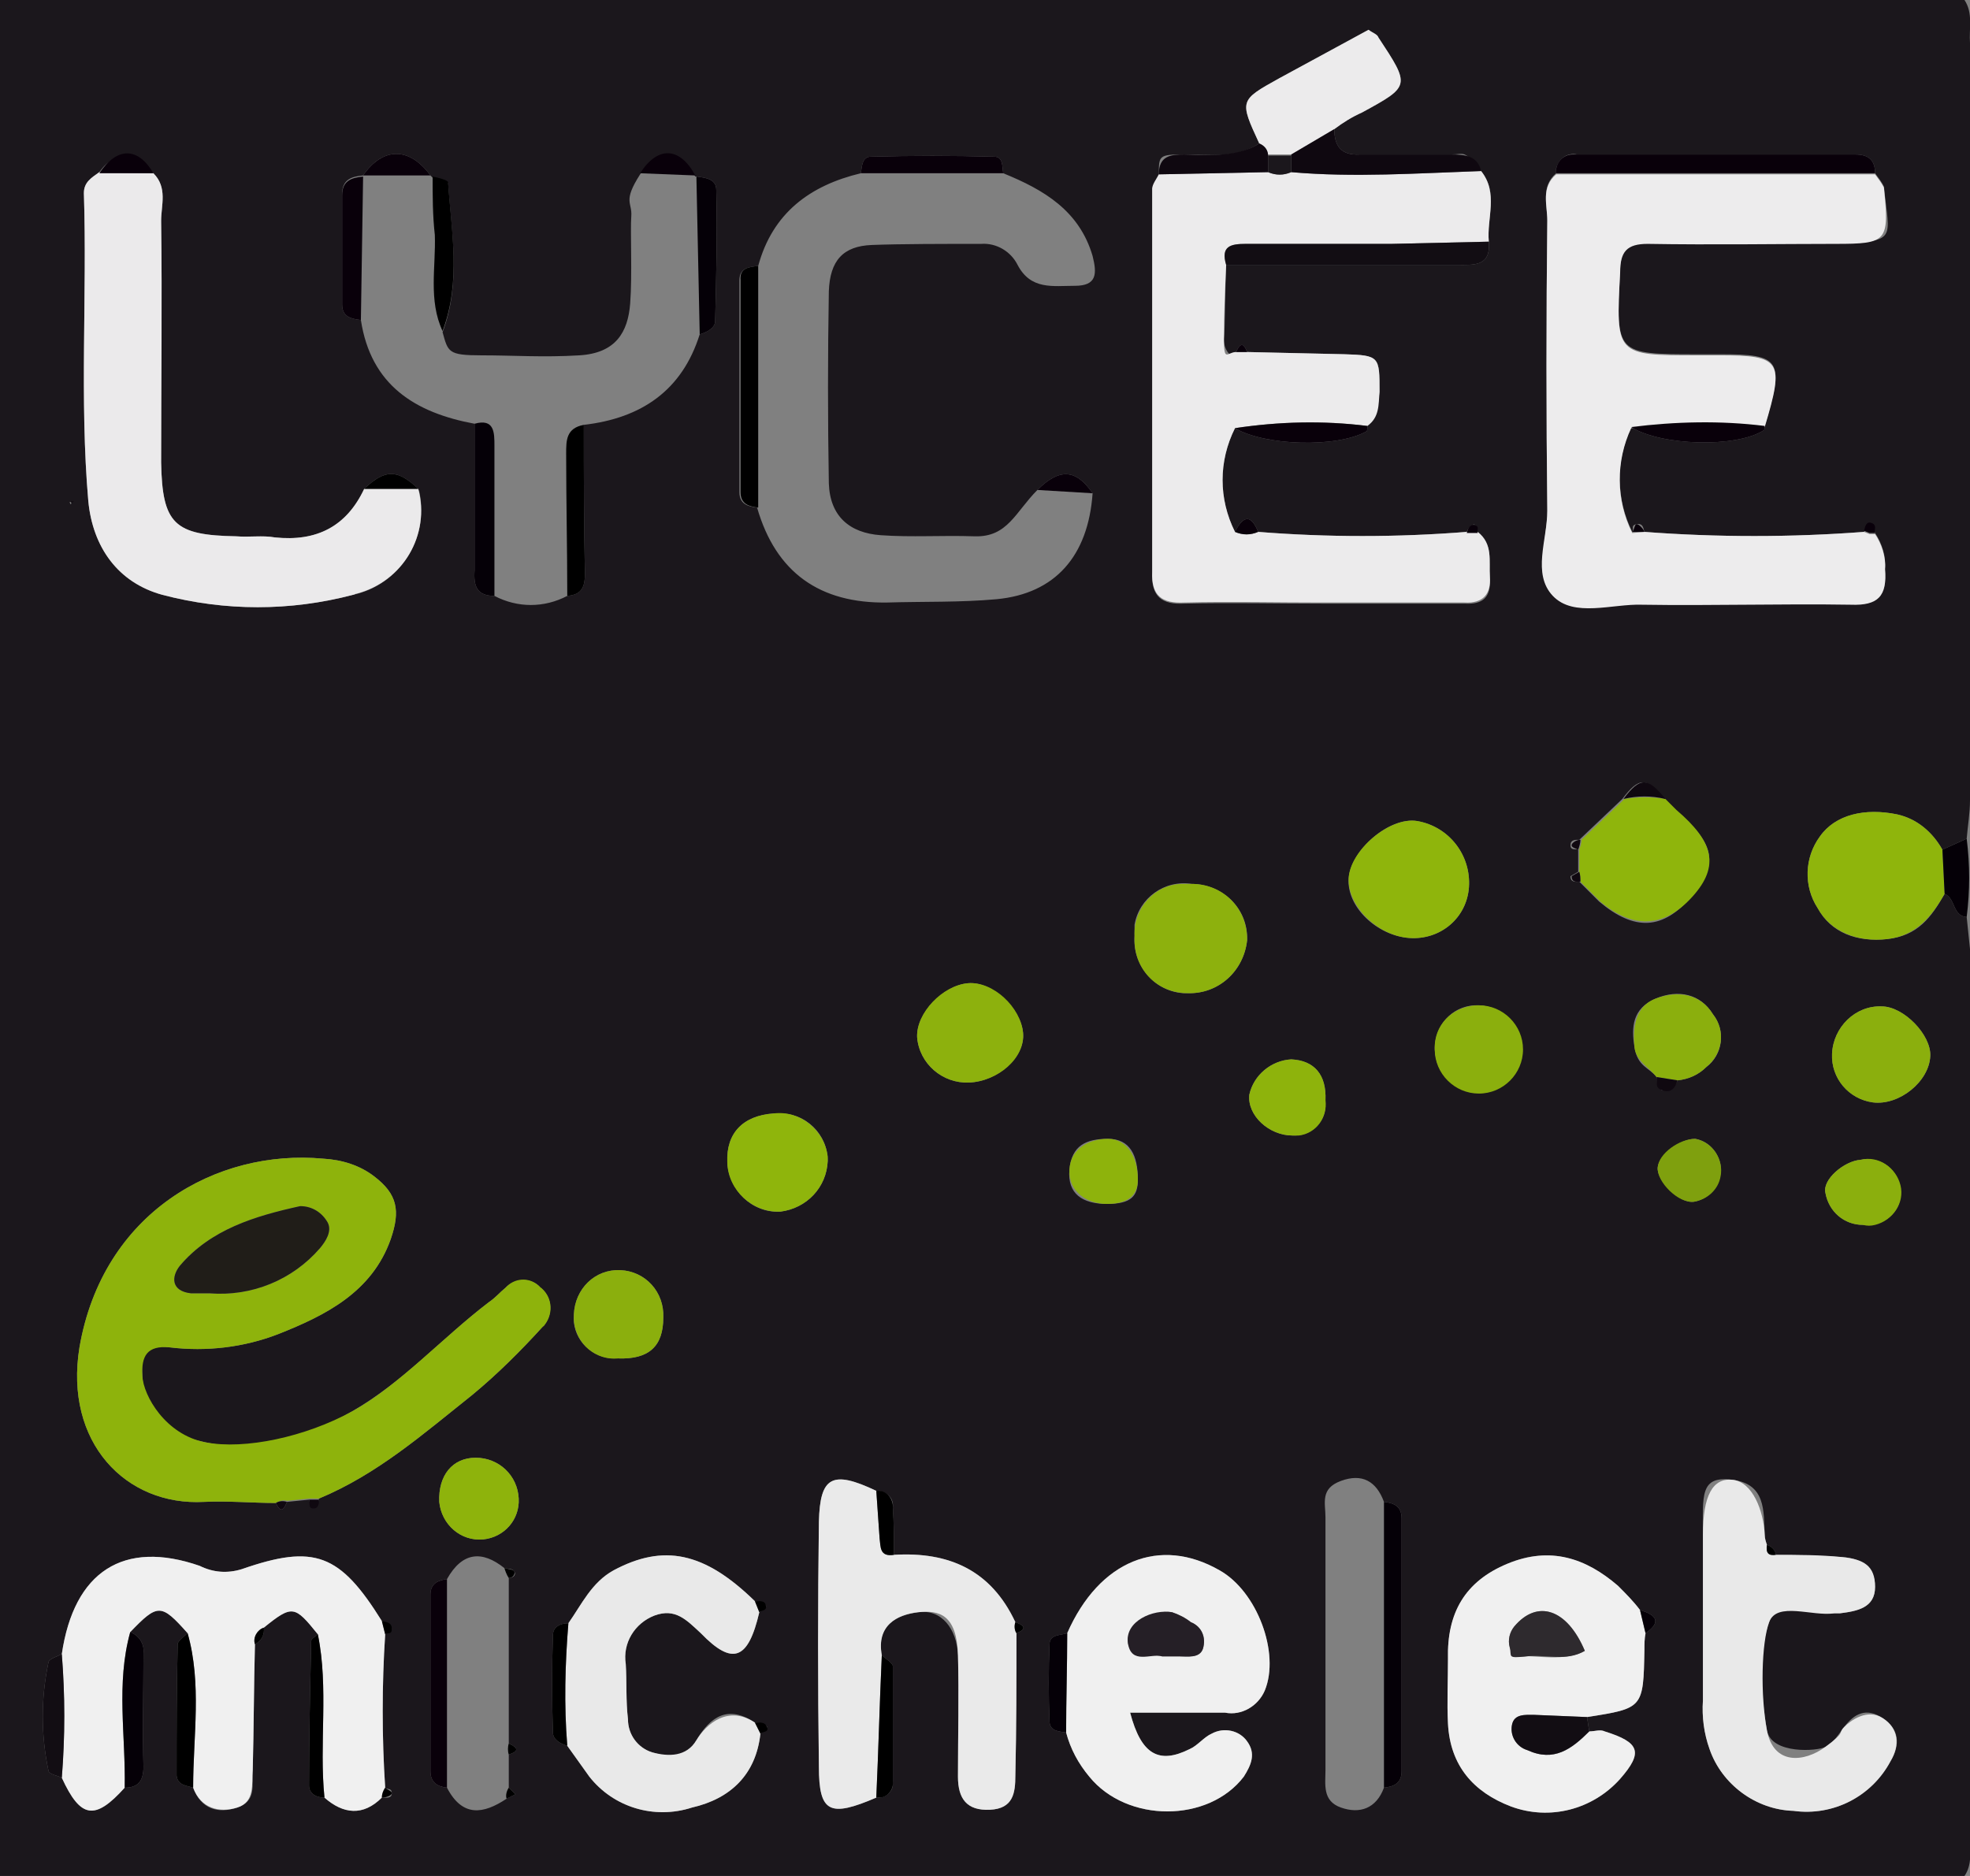 <?xml version="1.0" encoding="utf-8"?>
<!-- Generator: Adobe Illustrator 25.0.1, SVG Export Plug-In . SVG Version: 6.00 Build 0)  -->
<svg version="1.1" id="Calque_1" xmlns="http://www.w3.org/2000/svg" xmlns:xlink="http://www.w3.org/1999/xlink" x="0px" y="0px"
	 viewBox="0 0 178.5 170" style="enable-background:new 0 0 178.5 170;" xml:space="preserve">
<rect x="0" y="0" width="178.5" height="170" fill="#808080" stroke="none"/>
<style type="text/css">
	.st0{fill:#1B171C;}
	.st1{fill:#ECEBEC;}
	.st2{fill:#EDECED;}
	.st3{fill:#8EB30C;}
	.st4{fill:#EBEAEB;}
	.st5{fill:#F0F0F0;}
	.st6{fill:#EAEAEA;}
	.st7{fill:#E9E9E9;}
	.st8{fill:#8FB50C;}
	.st9{fill:#8DB10D;}
	.st10{fill:#8BAF0D;}
	.st11{fill:#09000A;}
	.st12{fill:#050007;}
	.st13{fill:#120D13;}
	.st14{fill:#0F0810;}
	.st15{fill:#7FA00E;}
	.st16{fill:#9CC11A;}
	.st17{fill:#201D18;}
	.st18{fill:#2E2A2E;}
	.st19{fill:#251F26;}
</style>
<path class="st0" d="M178,170H0V0h178c0.8,1.2,0.4,2.6,0.5,3.9v68.6c0,1.2-0.2,2.3-0.3,3.5l-2.2,1c-0.9-1.6-2.3-2.8-4.1-3.2
	c-2.9-0.6-5.6,0-7,2c-1.4,1.9-1.5,4.5-0.2,6.5c1.2,2.2,3.5,3.1,6.3,2.8s4-2,5.2-4.1c1,0.4,0.7,2,2,2.1c0.1,1,0.2,1.9,0.3,2.9v80.6
	C178.5,167.8,178.7,169,178,170z M39,15.9c-1.9-2.6-4.3-2.6-6.1,0l0,0C31.8,16,31,16.3,31,17.6v10c0,1.1,0.8,1.3,1.7,1.4
	c0.9,5.9,4.9,8.4,10.3,9.4v13.3c-0.1,1.4,0.2,2.3,1.8,2.3c2.1,1.1,4.5,1.1,6.6,0c1.3-0.1,1.6-0.8,1.6-2c-0.1-4.5-0.1-9-0.1-13.5
	c5.2-0.6,8.9-3.1,10.5-8.2c0.7-0.2,1.4-0.6,1.4-1.2c0.1-4,0.2-7.9,0.1-11.9c0-1-1-1.1-1.8-1.2H63c-1.4-2.6-3.4-2.7-5-0.2
	s-0.7,2.5-0.8,3.8s0.1,5.3-0.1,7.9s-1.3,4.5-4.6,4.7s-5.9,0-8.9,0s-3-0.3-3.5-2.1c1.7-4.5,0.8-9,0.5-13.5c-0.1-0.2-0.9-0.4-1.4-0.5
	L39,15.9z M150.1,97.6c0.2,0.4,0.2,1.1,0.5,1.2s1.2-0.2,1.4-0.9c1-0.1,1.9-0.5,2.6-1.2c1.5-1.1,1.8-3.3,0.6-4.8c0,0,0,0,0,0
	c-1.1-1.8-3.1-2.3-5.2-1.4s-2.2,2.6-1.9,4.4S149.4,96.7,150.1,97.6z M120.9,11.7c0.8-0.6,1.6-1.1,2.5-1.5c4.4-2.4,4.4-2.4,1.5-6.8
	c-0.1-0.3-0.5-0.4-0.9-0.7l-8.1,4.4c-3.6,2-3.6,2-1.8,5.9c-2.1,1.4-4.5,1-6.8,1s-2.3,0.1-2.3,1.8s-0.6,0.9-0.6,1.3v34.8
	c-0.1,2.2,0.9,2.9,2.9,2.8c4.2-0.1,8.3,0,12.5,0h12.9c1.7,0.1,2.4-0.6,2.3-2.3s0.3-3-1.1-4.1s-0.1-0.7-0.3-0.8s-0.6,0.4-0.7,0.7
	c-6.3,0.5-12.6,0.5-18.9,0c-0.6-1.5-1.3-1.6-2.1,0c-1.5-3-1.5-6.4,0-9.4c2.7,1.6,9.2,1.8,11.9,0.3c0.1,0,0.1-0.3,0.1-0.5
	s1-1.9,1.1-3.1c0-3.2,0-3.3-3.2-3.4l-8.8-0.2c-0.3-0.8-0.6-0.9-1,0s-1.2-0.4-1.1-1.2s0.1-4.4,0.2-6.7H132c1.5,0,3.1,0.2,2.9-2.1
	s0.9-4.4-0.7-6.4s-1.5-1.5-2.7-1.5h-8.3C121.5,14.1,120.9,13.2,120.9,11.7z M143,77v2l-0.7,0.4c0,0.6,0.5,0.5,0.8,0.5l1.8,1.8
	c3.2,2.7,5.8,2.6,8.4-0.5s1.9-4.9-1.5-7.8l-1-1c-1.6-2-2.3-2-3.8,0l-3.9,3.7c-0.4,0-0.8,0-0.8,0.5S142.8,76.9,143,77z M46.1,143
	c0.4,0,0.7-0.3,0.5-0.6s-0.6-0.2-0.9-0.3c-2-1.6-3.8-1.5-5.2,1c-0.8,0.1-1.5,0.4-1.5,1.4v16c0,1,0.6,1.4,1.5,1.5
	c1.4,2.7,3.3,2.4,5.4,1l0.8-0.4l-0.6-0.6v-3c0.9-0.3,0.9-0.6,0-1V143z M125.4,162c0.9-0.1,1.6-0.4,1.6-1.5v-22.9
	c0-1.1-0.7-1.4-1.6-1.5c-0.7-1.9-2-2.6-3.9-1.9s-1.4,2-1.4,3.3v22.9c0,1.3-0.3,2.8,1.4,3.4S124.7,163.9,125.4,162L125.4,162z
	 M51.5,147.1c-0.7,0-1.4,0.3-1.4,1.1c-0.1,2.9-0.1,5.8,0,8.8c0,0.6,0.6,1,1.3,1.2l2,2.8c2.2,2.8,5.9,3.9,9.3,2.8
	c3.5-0.8,5.8-3,6.2-6.7c0.2-0.2,0.6-0.4,0.6-0.6s-0.7-0.4-1.1-0.4c-2.4-1.6-4-0.6-5.3,1.6s-2.5,1.5-4,1.1c-1.3-0.4-2.2-1.6-2.2-3
	c-0.2-1.7-0.1-3.4-0.2-5c-0.3-1.9,0.8-3.7,2.6-4.4c1.9-0.7,2.9,0.4,4.2,1.6c2.9,3,4.3,2.4,5.3-1.9c0.2-0.2,0.7-0.4,0.6-0.6
	s-0.6-0.4-1-0.4c-4.6-4.5-8.3-5.2-12.8-2.8C53.6,143.4,52.7,145.4,51.5,147.1L51.5,147.1z M160.9,140.9c0-0.4-0.4-0.8-0.8-0.9
	c-0.1-0.3-0.2-0.6-0.2-0.9c-0.1-2.2,0.1-4.6-2.9-5s-2.7,1.4-2.7,5v15c-0.1,1.5,0.1,3,0.6,4.4c1.1,3.2,4.2,5.5,7.6,5.6
	c3.6,0.5,7.1-1.3,8.8-4.5c0.9-1.5,0.8-2.9-0.7-3.9s-2.6-0.4-3.5,0.8s-1,1.4-1.7,1.8s-4.9,0.7-5.3-1.5s-0.9-6.8,0.2-9.8
	s3.9-0.5,5.9-0.8h0.5c1.6-0.2,3.2-0.5,3.2-2.4s-1.4-2.6-3-2.7S162.9,140.9,160.9,140.9L160.9,140.9z M96.7,148
	c-0.6,0.2-1.5,0.1-1.6,0.9c-0.1,2.4-0.1,4.8,0,7.2c0.1,0.8,0.9,0.8,1.5,0.9c0.4,1.5,1.1,2.8,2.1,4c3.4,4.2,10.8,4.2,14,0
	c0.7-1.1,1.1-2.1,0.3-3.2c-0.7-1-2.1-1.3-3.2-0.7c-0.7,0.3-1.3,1.1-2,1.4c-2.8,1.4-4.4,0.5-5.4-3.3h8.6c1.5,0.3,3-0.6,3.6-2
	c1.4-3.4-0.7-9-4.1-10.9C105.1,139.2,99.6,141.4,96.7,148z M148.6,145.9c-0.6-0.8-1.3-1.5-2-2.2c-2.9-2.5-6.2-3.6-10-2
	s-5.5,4.5-5.4,8.6c0,2-0.1,4,0,5.9c0.2,3.8,2.3,6.2,5.7,7.5c3.5,1.3,7.4,0.3,9.9-2.5c2.1-2.4,1.8-3.3-1.4-4.3c-0.4-0.2-0.9,0-1.4,0
	l-0.2-1.3c5.1-0.8,5.1-0.8,5.2-6.1c0-0.5,0-1,0.1-1.5C150.7,146.9,149.9,146.3,148.6,145.9L148.6,145.9z M81,140.9
	c0-1.4,0-2.9-0.1-4.3c0.1-0.8-0.5-1.4-1.3-1.5c-0.1,0-0.1,0-0.2,0c-4-1.9-5.1-1.3-5.2,2.8c-0.1,7.4-0.1,14.8,0,22.2
	c0,4.2,1,4.6,5.2,2.8c0.7,0.1,1.4-0.4,1.5-1.1c0-0.1,0-0.3,0-0.4V151c0-0.3-0.7-0.7-1-1c-0.5-2.7,1.2-3.6,3.3-3.9s3.5,1.5,3.6,3.9
	s0,7.3,0,11c0,2,0.8,3.1,2.9,3s2.3-1.5,2.3-3.1c0.1-4.3,0.1-8.6,0.1-12.9c1-0.4,0.7-0.7-0.1-1C89.8,142.3,86,140.6,81,140.9
	L81,140.9z M11.3,162c1.2,0,1.7-0.6,1.7-1.9c-0.1-3.4,0-6.8,0-10.3c0.1-0.8-0.4-1.6-1.2-1.9c2.5-2.6,2.8-2.6,5.2,0.1
	c-0.3,0.3-0.9,0.7-0.9,1c-0.1,4-0.1,8-0.1,11.9c0.1,0.9,0.9,0.9,1.5,1.1c0.7,1.9,2.2,2.4,4,1.8s1.3-2.1,1.4-3.4
	c0.1-3.8,0.1-7.6,0.2-11.4c0.6-0.3,0.9-0.9,0.8-1.5c2.6-2.1,2.8-2,4.9,0.6c-0.2,0.2-0.6,0.4-0.6,0.6c-0.1,4.4-0.2,8.7-0.2,13.1
	c0,0.7,0.6,1.1,1.4,1.1c1.7,1.5,3.5,1.7,5.2,0c0.4,0,0.9,0.1,0.9-0.4s-0.4-0.3-0.6-0.5c-0.3-4.6-0.3-9.3,0-13.9
	c0.2-0.2,0.6-0.4,0.6-0.5s-0.5-0.6-0.9-0.7c-3.8-6.1-6.1-7-12.7-4.7c-1.3,0.4-2.6,0.3-3.8-0.3c-6.9-2.4-11.4,0.5-12.5,8
	c-0.4,0.2-1.1,0.4-1.2,0.7c-0.7,3.3-0.7,6.6,0,9.9c0.1,0.3,0.8,0.4,1.2,0.6C7.3,164.8,8.6,165,11.3,162L11.3,162z M9,15.6
	c-0.7,0.5-1.4,0.9-1.4,1.9C7.9,26.8,7.2,36.2,8,45.4c0.4,4.2,2.7,7.4,6.7,8.5c5.7,1.5,11.6,1.5,17.3,0c4.2-0.9,6.9-5.1,6-9.3
	c0-0.1-0.1-0.2-0.1-0.3c-1.9-1.8-3-1.8-4.9,0c-1.6,3.4-4.3,4.8-8.1,4.4c-1.1-0.2-2.3,0-3.5-0.1c-5.6-0.1-6.7-1.1-6.8-6.7
	c0-7.3,0.1-14.6,0-21.9c0-1.4,0.6-3-0.7-4.3S10.6,13.3,9,15.6z M78,15.7c-4.6,1.1-8,3.6-9.3,8.4c-0.9,0.1-1.7,0.2-1.7,1.3v19.2
	c0,1.1,0.8,1.3,1.6,1.4c1.7,5.9,5.7,8.7,11.8,8.6c3.3-0.1,6.6,0,9.9-0.3c5.3-0.5,8.3-3.9,8.7-9.6c-1.5-2.2-3-2.3-5-0.3
	s-2.7,4.3-5.7,4.2s-5.7,0.1-8.5-0.1s-4.6-1.7-4.7-4.7C75,38,75,32.2,75.1,26.4c0.1-2.8,1.3-4.1,3.9-4.2s6.6-0.1,9.9-0.1
	c1.4-0.1,2.7,0.7,3.3,1.9c1.2,2.3,3.2,1.9,5.2,1.9s2-1.1,1.6-2.7c-1.2-4.1-4.4-6-8.1-7.5c-0.1-0.6,0-1.5-0.8-1.5
	c-3.8-0.1-7.5-0.1-11.2,0C78.1,14.2,78.1,15.1,78,15.7z M28.9,135.8c5.3-2.2,9.5-5.9,13.9-9.4c2.3-1.9,4.4-4,6.4-6.2
	c0.9-1,0.9-2.5-0.1-3.4c-0.1-0.1-0.2-0.1-0.2-0.2c-0.8-0.8-2.1-0.8-3,0c0,0-0.1,0.1-0.1,0.1c-0.5,0.4-0.9,0.9-1.5,1.3
	c-4.2,3.2-7.7,7.2-12.4,9.9s-8.5,3.8-13.3,2.8s-5.5-2.9-5.7-6s0.4-2.8,2.5-2.6c3.3,0.4,6.7,0,9.8-1.2c4.3-1.7,8.5-3.8,10.2-8.6
	c0.9-2.6,0.6-4.1-1.5-5.7c-1.3-1-2.9-1.5-4.6-1.6c-9.7-0.9-20,4.9-22.1,17.1c-1.4,8.6,4.2,14.4,11.3,14c2.2-0.1,4.4,0.1,6.5,0.1
	c0.4,0.9,0.7,0.7,1-0.1l2-0.2c0.1,0.3,0.2,0.7,0.4,0.7S28.9,136.1,28.9,135.8z M169.9,48.3c-0.1-0.3-0.1-0.7-0.3-0.8
	s-0.6,0.3-0.7,0.7c-6.6,0.5-13.3,0.5-19.9,0c-0.1-0.3-0.1-0.8-0.7-0.7s-0.2,0.5-0.4,0.7c-1.5-3-1.5-6.5-0.1-9.5
	c2.7,1.7,9.5,1.9,12,0.3c0.1,0,0.1-0.3,0.1-0.4c1.8-6,1.5-6.5-4.1-6.5h-2c-7.4,0-7.4,0-7-7.5c0-1.9,0.6-2.6,2.5-2.6
	c5.7,0.1,11.3,0.1,17,0s4.9-0.2,4.4-5.1c-0.2-0.4-0.5-0.8-0.8-1.2c0-1.2-0.6-1.7-1.8-1.7h-25.2c-0.9-0.2-1.7,0.4-1.9,1.3
	c0,0.1,0,0.3,0,0.4c-1.4,1.2-0.8,2.8-0.8,4.2c-0.1,8.7-0.1,17.5,0,26.3c0,2.6-1.2,5.9,0.5,7.7s5.4,0.7,8.1,0.8
	c6.3,0.1,12.6-0.1,18.9,0c2.5,0.1,3.3-0.8,3.1-3.2C170.9,50.4,170.5,49.2,169.9,48.3z M133.1,80.4c0.2-2.9-1.8-5.5-4.7-6
	c-2.5-0.4-6,2.6-6.2,5.2s2.6,5.2,5.5,5.4C130.5,85.2,132.9,83.2,133.1,80.4C133.1,80.4,133.1,80.4,133.1,80.4z M102.8,84.8
	c-0.2,2.6,1.7,5,4.4,5.2c0.1,0,0.3,0,0.4,0c2.8,0.1,5.1-2,5.4-4.8c0.1-2.8-2.1-5-4.9-5.1c0,0-0.1,0-0.1,0c-2.5-0.4-4.8,1.3-5.2,3.7
	C102.8,84.2,102.8,84.5,102.8,84.8L102.8,84.8z M87.8,98.1c2.6-0.1,5.1-2.3,4.9-4.5s-2.8-4.7-5-4.5S83,91.8,83.1,94
	C83.3,96.4,85.4,98.2,87.8,98.1L87.8,98.1z M65.9,105.3c0.1,2.5,2.2,4.6,4.7,4.5c0,0,0.1,0,0.1,0c2.4-0.3,4.2-2.2,4.3-4.6
	c0-2.4-2-4.4-4.5-4.3c-0.1,0-0.3,0-0.4,0C67.3,101.1,65.8,102.7,65.9,105.3z M174.9,95.7c0.1-1.9-2.4-4.5-4.4-4.5
	c-2.4-0.1-4.4,1.9-4.5,4.3c0,0,0,0,0,0c-0.1,2.2,1.5,4.1,3.7,4.4C172.1,100.2,174.8,98,174.9,95.7L174.9,95.7z M56,123.1
	c2.8,0.1,4.1-1.1,4.1-3.7c0.1-2.3-1.6-4.2-3.9-4.3c0,0,0,0,0,0c-2.3-0.1-4.1,1.7-4.2,4c0,0,0,0,0,0c-0.2,2,1.3,3.8,3.4,4
	C55.6,123.1,55.8,123.1,56,123.1z M134,91.1c-2.2-0.1-3.9,1.6-4,3.8c0,0.1,0,0.1,0,0.2c0.1,2.2,1.8,3.9,4,3.8s3.9-1.8,3.8-4
	C137.7,92.8,136.1,91.2,134,91.1z M47,135.8c-0.1-2.1-1.8-3.7-3.9-3.7c-2.1,0-3.4,1.6-3.3,4c0.2,2,1.9,3.6,4,3.4c0,0,0,0,0,0
	C45.7,139.3,47.1,137.7,47,135.8z M117,96c-1.8,0.1-3.4,1.4-3.8,3.2c-0.2,1.9,1.8,3.7,3.9,3.7c1.5,0.1,2.9-1,3-2.6
	c0-0.2,0-0.4,0-0.6C120.2,97.4,119.1,96.1,117,96z M168.6,105.1c-1.5,0.1-3.5,1.8-3.2,3c0.3,1.7,1.7,2.9,3.4,2.9
	c1.6,0.2,3.2-0.9,3.4-2.5c0.2-1.6-0.9-3.2-2.5-3.4C169.3,105,169,105,168.6,105.1z M103.1,106.9c0-2.2-0.7-3.7-2.7-3.7
	s-3.3,0.6-3.5,2.8s1.2,3.1,3.4,3.1S103.1,108.4,103.1,106.9L103.1,106.9z M153.6,103.2c-1.4,0-3.3,1.5-3.4,2.6s1.9,3.3,3.3,3.1
	c1.6-0.3,2.6-1.8,2.4-3.3C155.7,104.4,154.8,103.4,153.6,103.2L153.6,103.2z M6.4,45.7l0.2-0.2H6.3L6.4,45.7z"/>
<path class="st1" d="M111.1,24c-0.1,2.3-0.2,4.5-0.2,6.7s0.3,1.2,1.1,1.2h1l8.8,0.2c3.2,0.1,3.2,0.2,3.2,3.4c-0.1,1.2,0,2.3-1.1,3.1
	c-4-0.5-8-0.4-12,0.2c-1.5,3-1.5,6.4,0,9.4c0.7,0.3,1.4,0.3,2.1,0c6.3,0.5,12.6,0.5,18.9,0h1c1.4,1.1,1,2.6,1.1,4.1
	s-0.6,2.4-2.3,2.3h-12.9c-4.2,0-8.3-0.1-12.5,0c-2,0.1-3-0.6-2.9-2.8V17.1c0-0.4,0.4-0.9,0.6-1.3l9.9-0.2c0.7,0.3,1.4,0.3,2.1,0
	c5.7,0.5,11.4,0.1,17.2-0.1c1.6,2,0.5,4.3,0.7,6.4l-8.8,0.2h-13.2C111.5,22.1,110.6,22.3,111.1,24z"/>
<path class="st2" d="M149,48.2c6.6,0.5,13.3,0.5,19.9,0l0.5,0.2h0.5c0.6,0.9,1,2.1,0.9,3.2c0.2,2.4-0.6,3.3-3.1,3.2
	c-6.3-0.1-12.6,0.1-18.9,0c-2.7-0.1-6.2,1.2-8.1-0.8s-0.5-5.1-0.5-7.7c-0.1-8.8-0.1-17.6,0-26.3c0-1.4-0.6-3,0.8-4.2h28.9
	c0.3,0.4,0.6,0.8,0.8,1.2c0.5,4.9,0.3,5.1-4.4,5.1s-11.3,0.1-17,0c-1.9,0-2.5,0.7-2.5,2.6c-0.4,7.5-0.4,7.5,7,7.5h2
	c5.6,0,5.9,0.5,4.1,6.5c-4-0.5-8.1-0.4-12.1,0.1c-1.4,3-1.4,6.5,0.1,9.5L149,48.2z"/>
<path class="st3" d="M25,136.2c-2.1,0-4.3-0.2-6.5-0.1c-7.1,0.4-12.7-5.4-11.3-14c2.1-12.2,12.4-18,22.1-17.1
	c1.7,0.1,3.3,0.6,4.6,1.6c2.1,1.6,2.4,3.1,1.5,5.7c-1.7,4.8-5.9,6.9-10.2,8.6c-3.1,1.2-6.5,1.6-9.8,1.2c-2.1-0.2-2.6,0.8-2.5,2.6
	s2.1,5.3,5.7,6s9.1-0.5,13.3-2.8s8.2-6.7,12.4-9.9c0.6-0.4,1-0.9,1.5-1.3c0.8-0.9,2.1-1,3-0.2c0,0,0.1,0.1,0.1,0.1
	c1.1,0.8,1.3,2.3,0.5,3.4c-0.1,0.1-0.1,0.2-0.2,0.2c-2,2.2-4.1,4.3-6.4,6.2c-4.4,3.5-8.6,7.2-13.9,9.4H28l-2,0.2
	C25.7,135.9,25.3,136,25,136.2z M19,117.2c3.8,0.3,7.5-1.2,10-4.1c0.5-0.6,1.1-1.5,0.7-2.3c-0.5-0.9-1.4-1.5-2.5-1.5
	c-4.1,0.9-8.1,2.1-10.9,5.4c-0.8,1-0.8,2.3,1,2.5L19,117.2z"/>
<path class="st4" d="M13.9,15.7c1.3,1.3,0.7,2.9,0.7,4.3c0.1,7.3,0,14.6,0,21.9c0.1,5.6,1.2,6.6,6.8,6.7c1.2,0.1,2.4-0.1,3.5,0.1
	c3.8,0.4,6.5-1,8.1-4.4h4.9c1.1,4.2-1.4,8.4-5.6,9.5c-0.1,0-0.2,0.1-0.3,0.1c-5.7,1.5-11.6,1.5-17.3,0c-4-1.1-6.3-4.3-6.7-8.5
	c-0.8-9.2-0.1-18.6-0.4-27.9c0-1,0.7-1.4,1.4-1.9L13.9,15.7z"/>
<path class="st5" d="M17,148c-2.4-2.7-2.7-2.7-5.2-0.1c-1.3,4.7-0.4,9.4-0.5,14.1c-2.7,3-4,2.8-5.7-0.9c0.3-3.7,0.3-7.5,0-11.2
	c1.1-7.5,5.6-10.4,12.5-8c1.2,0.6,2.5,0.7,3.8,0.3c6.6-2.3,8.9-1.4,12.7,4.7l0.3,1.2c-0.3,4.6-0.3,9.3,0,13.9
	c-0.2,0.3-0.3,0.6-0.3,0.9c-1.7,1.7-3.5,1.5-5.2,0c-0.5-4.9,0.4-9.9-0.6-14.8c-2.1-2.6-2.3-2.7-4.9-0.6c-0.6,0.2-1,0.9-0.8,1.5
	c0,0,0,0,0,0c-0.1,3.8-0.1,7.6-0.2,11.4c-0.1,1.3,0.2,2.9-1.4,3.4s-3.3,0.1-4-1.8C17.5,157.3,18.3,152.6,17,148z"/>
<path class="st6" d="M92.1,148c0,4.3,0,8.6-0.1,12.9c0,1.6-0.2,3-2.3,3.1s-2.9-1-2.9-3c0-3.7,0.1-7.3,0-11s-1.7-4.1-3.6-3.9
	s-3.8,1.2-3.3,3.9c-0.2,4.3-0.3,8.6-0.5,12.9c-4.2,1.8-5.2,1.4-5.2-2.8c-0.1-7.4-0.1-14.8,0-22.2c0.1-4.1,1.2-4.7,5.2-2.8l0.3,4.3
	c0.1,0.8,0,1.7,1.3,1.5c5-0.3,8.8,1.4,11,6.1C91.9,147.3,91.9,147.7,92.1,148z"/>
<path class="st5" d="M144,156.9c0.5,0,1-0.2,1.4,0c3.2,1,3.5,1.9,1.4,4.3c-2.5,2.8-6.4,3.8-9.9,2.5c-3.4-1.3-5.5-3.7-5.7-7.5
	c-0.1-1.9,0-3.9,0-5.9c-0.1-4.1,1.5-7,5.4-8.6s7.1-0.5,10,2c0.7,0.7,1.4,1.4,2,2.2l0.5,2.1c-0.1,0.5-0.1,1-0.1,1.5
	c-0.1,5.3-0.1,5.3-5.2,6.1l-4.8-0.2c-0.8,0-1.8-0.1-2,0.9c-0.2,1,0.4,2,1.4,2.3C140.8,159.7,142.4,158.5,144,156.9z M143.6,149.6
	c-1.6-3.8-4.3-4.7-6.4-2.2c-0.4,0.5-0.6,1.2-0.4,1.9c0.2,0.8,0.9,0.9,1.5,0.8S141.9,150.6,143.6,149.6L143.6,149.6z"/>
<path class="st5" d="M96.7,148c2.9-6.6,8.4-8.8,13.8-5.7c3.4,1.9,5.5,7.5,4.1,10.9c-0.6,1.4-2.1,2.3-3.6,2h-8.6
	c1,3.8,2.6,4.7,5.4,3.3c0.7-0.3,1.3-1.1,2-1.4c1.1-0.6,2.5-0.3,3.2,0.7c0.8,1.1,0.4,2.1-0.3,3.2c-3.2,4.2-10.6,4.2-14,0
	c-1-1.2-1.7-2.5-2.1-4C96.6,154,96.7,151,96.7,148z M105.3,150.1h1.5c0.8,0,1.9,0.2,2.2-0.7c0.3-1-0.1-2-1.1-2.4
	c-0.5-0.4-1.1-0.7-1.7-0.9c-1.7-0.3-4.3,1.4-4,2.8S104.3,149.8,105.3,150.1z"/>
<path class="st7" d="M160.9,140.9c2,0,4,0,6,0.2s3,0.8,3,2.7s-1.6,2.2-3.2,2.4h-0.5c-2,0.3-5.2-1.1-5.9,0.8s-0.8,6.6-0.2,9.8
	s3.4,2.9,5.3,1.5s1.1-1.2,1.7-1.8s2.1-1.7,3.5-0.8s1.6,2.4,0.7,3.9c-1.7,3.2-5.2,5-8.8,4.5c-3.4-0.1-6.5-2.4-7.6-5.6
	c-0.5-1.4-0.7-2.9-0.6-4.4v-15c0-3.6,0.9-5.2,2.7-5s2.8,2.8,2.9,5c0,0.3,0.1,0.6,0.2,0.9C160,140.7,160.2,141,160.9,140.9z"/>
<path class="st7" d="M68.9,157.1c-0.4,3.7-2.7,5.9-6.2,6.7c-3.4,1.1-7.1,0-9.3-2.8l-2-2.8c-0.3-3.7-0.2-7.4,0.1-11.1
	c1.2-1.7,2.1-3.7,4.1-4.8c4.5-2.4,8.2-1.7,12.8,2.8l0.4,1c-1,4.3-2.4,4.9-5.3,1.9c-1.3-1.2-2.3-2.3-4.2-1.6
	c-1.8,0.7-2.9,2.5-2.6,4.4c0.1,1.6,0,3.3,0.2,5c0,1.4,0.9,2.6,2.2,3c1.5,0.4,3.1,0.4,4-1.1s2.9-3.2,5.3-1.6L68.9,157.1z"/>
<path class="st8" d="M176.2,81c-1.2,2.1-2.6,3.8-5.2,4.1s-5.1-0.6-6.3-2.8c-1.3-2-1.2-4.6,0.2-6.5c1.4-2,4.1-2.6,7-2
	c1.8,0.4,3.2,1.6,4.1,3.2L176.2,81z"/>
<path class="st8" d="M150.9,72.4l1,1c3.4,2.9,3.9,5.1,1.5,7.8s-5.2,3.2-8.4,0.5l-1.8-1.8c0-0.3,0-0.6-0.1-0.9v-2
	c0.1-0.3,0.2-0.6,0.2-0.9l3.9-3.7C148.4,72.2,149.7,72.2,150.9,72.4z"/>
<path class="st1" d="M114.1,13c-1.8-3.9-1.8-3.9,1.8-5.9l8.1-4.4c0.4,0.3,0.8,0.4,0.9,0.7c2.9,4.4,2.9,4.4-1.5,6.8
	c-0.9,0.4-1.7,0.9-2.5,1.5L117,14h-2.1C114.8,13.5,114.5,13.2,114.1,13z"/>
<path class="st8" d="M133.1,80.4c-0.2,2.8-2.6,4.8-5.4,4.6c0,0,0,0,0,0c-2.9-0.2-5.6-2.9-5.5-5.4s3.7-5.6,6.2-5.2
	C131.3,74.9,133.3,77.5,133.1,80.4z"/>
<path class="st9" d="M102.8,84.8c-0.1-2.5,1.8-4.6,4.2-4.7c0.3,0,0.6,0,1,0c2.8,0,5,2.2,5,5c0,0,0,0.1,0,0.1
	c-0.3,2.8-2.6,4.9-5.4,4.8c-2.7,0-4.8-2.1-4.8-4.8C102.8,85.1,102.8,84.9,102.8,84.8z"/>
<path class="st9" d="M87.8,98.1c-2.4,0.1-4.5-1.7-4.7-4.1c-0.1-2.2,2.3-4.7,4.6-4.9s4.8,2.2,5,4.5S90.4,98,87.8,98.1z"/>
<path class="st8" d="M65.9,105.3c-0.1-2.6,1.4-4.2,4.2-4.4c2.4-0.3,4.6,1.5,4.9,3.9c0,0.1,0,0.3,0,0.4c-0.1,2.4-1.9,4.3-4.3,4.6
	c-2.5,0.1-4.7-1.9-4.8-4.4C65.9,105.4,65.9,105.3,65.9,105.3z"/>
<path class="st10" d="M174.9,95.7c-0.1,2.3-2.8,4.5-5.2,4.2c-2.2-0.3-3.8-2.2-3.7-4.4c0.1-2.4,2.1-4.4,4.5-4.3c0,0,0,0,0,0
	C172.5,91.2,175,93.8,174.9,95.7z"/>
<path class="st11" d="M169.9,15.7H141c-0.1-0.9,0.6-1.7,1.5-1.7c0.1,0,0.3,0,0.4,0h25.2C169.3,14,169.9,14.5,169.9,15.7z"/>
<path class="st10" d="M56,123.1c-2,0.2-3.8-1.3-4-3.4c0-0.2,0-0.4,0-0.6c0.1-2.3,1.9-4.1,4.2-4c0,0,0,0,0,0c2.3,0.1,4,2,3.9,4.3
	c0,0,0,0,0,0C60.1,122,58.8,123.2,56,123.1z"/>
<path class="st10" d="M150.1,97.6c-0.7-0.9-1.9-1.5-2-2.7s-0.2-3.6,1.9-4.4s4.1-0.4,5.2,1.4c1.2,1.5,0.9,3.6-0.6,4.8c0,0,0,0,0,0
	c-0.7,0.7-1.6,1.1-2.6,1.2L150.1,97.6z"/>
<path class="st12" d="M125.4,162v-25.9c0.9,0.1,1.6,0.4,1.6,1.5v22.9C127,161.6,126.3,161.9,125.4,162z"/>
<path class="st10" d="M134,91.1c2.2,0,4,1.8,4,4s-1.8,4-4,4s-4-1.8-4-4c-0.1-2.2,1.6-3.9,3.8-4C133.9,91.1,133.9,91.1,134,91.1z"/>
<path class="st13" d="M111.1,24c-0.5-1.7,0.4-1.9,1.8-1.9h13.2l8.8-0.2c0.2,2.3-1.4,2.1-2.9,2.1H111.1z"/>
<path class="st3" d="M47,135.8c0.1,1.9-1.3,3.5-3.2,3.7c-2,0.2-3.8-1.3-4-3.4c0,0,0,0,0,0c-0.1-2.4,1.2-4,3.3-4
	C45.2,132.1,46.9,133.7,47,135.8z"/>
<path d="M68.7,24.1V46c-0.8-0.1-1.6-0.3-1.6-1.4V25.4C67,24.3,67.8,24.2,68.7,24.1z"/>
<path class="st3" d="M117,96c2.1,0.1,3.2,1.4,3.1,3.7c0.2,1.5-0.8,3-2.4,3.2c-0.2,0-0.4,0-0.6,0c-2.1,0-4.1-1.8-3.9-3.7
	C113.6,97.4,115.2,96.1,117,96z"/>
<path class="st11" d="M40.5,143.1V162c-0.9-0.1-1.5-0.5-1.5-1.5v-16C39,143.5,39.7,143.2,40.5,143.1z"/>
<path class="st10" d="M168.6,105.1c1.6-0.4,3.2,0.7,3.6,2.3c0.4,1.6-0.7,3.2-2.3,3.6c-0.4,0.1-0.7,0.1-1.1,0c-1.7,0-3.1-1.2-3.4-2.9
	C165.1,106.9,167.1,105.2,168.6,105.1z"/>
<path class="st3" d="M103.1,106.9c0,1.5-1,2.2-2.8,2.2s-3.5-1.1-3.4-3.1s1.9-2.8,3.5-2.8S103.1,104.7,103.1,106.9z"/>
<path class="st12" d="M43,38.4c1.8-0.5,1.8,0.8,1.8,2V54c-1.6,0-1.9-0.9-1.8-2.3V38.4z"/>
<path d="M51.4,54c0-4.3-0.1-8.6-0.1-12.9c0-1.2,0-2.3,1.6-2.6c0,4.5,0,9,0.1,13.5C53,53.2,52.7,53.9,51.4,54z"/>
<path class="st14" d="M117,14l3.9-2.3c0,1.5,0.6,2.4,2.3,2.3h8.3c1.2,0,2.4,0.1,2.7,1.5c-5.8,0.2-11.5,0.6-17.2,0.1V14z"/>
<path class="st15" d="M153.6,103.2c1.6,0.3,2.6,1.9,2.3,3.4c-0.2,1.2-1.2,2.1-2.4,2.3c-1.4,0.2-3.4-1.8-3.3-3.1
	S152.2,103.2,153.6,103.2z"/>
<path class="st12" d="M11.3,162c0.1-4.7-0.8-9.4,0.5-14.1c0.8,0.3,1.3,1.1,1.2,1.9c0,3.5-0.1,6.9,0,10.3C13,161.4,12.5,162,11.3,162
	z"/>
<path d="M17,148c1.3,4.6,0.5,9.3,0.5,14c-0.6-0.2-1.4-0.2-1.5-1.1c0-3.9,0-7.9,0.1-11.9C16.1,148.7,16.7,148.3,17,148z"/>
<path class="st12" d="M63.4,30.3L63.1,16c0.8,0.1,1.8,0.2,1.8,1.2c0.1,4,0,7.9-0.1,11.9C64.8,29.7,64.1,30.1,63.4,30.3z"/>
<path class="st11" d="M90.9,15.7H78c0.1-0.6,0.1-1.5,0.9-1.5c3.7-0.1,7.4-0.1,11.2,0C90.9,14.2,90.8,15.1,90.9,15.7z"/>
<path class="st11" d="M32.9,16l-0.2,13c-0.9-0.1-1.7-0.3-1.7-1.4v-9.9C31,16.4,31.8,16.1,32.9,16z"/>
<path d="M40.1,30c-1.3-2.8-0.6-5.8-0.7-8.7c-0.2-1.8-0.2-3.5-0.2-5.3c0.5,0.1,1.3,0.3,1.4,0.5C40.9,21,41.8,25.5,40.1,30z"/>
<path class="st11" d="M147.8,38.7c4-0.5,8.1-0.6,12.1-0.1c0,0.1,0,0.4-0.1,0.4C157.3,40.6,150.5,40.4,147.8,38.7z"/>
<path class="st11" d="M111.9,38.8c4-0.6,8-0.7,12-0.2c0,0.2,0,0.5-0.1,0.5C121.1,40.6,114.6,40.4,111.9,38.8z"/>
<path class="st14" d="M114.1,13c0.5,0.2,0.8,0.6,0.8,1.1v1.5l-9.9,0.2c0-1.7,1.1-1.8,2.3-1.8S112,14.4,114.1,13z"/>
<path class="st12" d="M96.7,148c0,3-0.1,6-0.1,9c-0.6-0.1-1.4-0.1-1.5-0.9c-0.1-2.4-0.1-4.8,0-7.2C95.2,148.1,96.1,148.2,96.7,148z"
	/>
<path class="st13" d="M144,156.9c-1.6,1.6-3.2,2.8-5.6,1.7c-1-0.3-1.6-1.3-1.4-2.3c0.2-1,1.2-0.9,2-0.9l4.8,0.2L144,156.9z"/>
<path d="M28.8,148.1c1,4.9,0.1,9.9,0.6,14.8c-0.8,0-1.4-0.4-1.4-1.1c0-4.4,0.1-8.7,0.2-13.1C28.2,148.5,28.6,148.3,28.8,148.1z"/>
<path class="st13" d="M5.6,149.9c0.3,3.7,0.3,7.5,0,11.2c-0.4-0.2-1.1-0.3-1.2-0.6c-0.7-3.3-0.7-6.6,0-9.9
	C4.5,150.3,5.2,150.1,5.6,149.9z"/>
<path d="M79.4,162.9c0.2-4.3,0.3-8.6,0.5-12.9c0.3,0.3,1,0.7,1,1v10.4c0.1,0.7-0.4,1.4-1.1,1.5C79.7,162.9,79.5,162.9,79.4,162.9z"
	/>
<path class="st11" d="M39,15.9h-6.1C34.7,13.3,37.1,13.3,39,15.9z"/>
<path class="st12" d="M176.2,81l-0.2-4l2.2-1c0.3,2.4,0.3,4.7,0,7.1C176.9,83,177.2,81.4,176.2,81z"/>
<path d="M51.5,147.1c-0.3,3.7-0.4,7.4-0.1,11.1c-0.7-0.2-1.3-0.6-1.3-1.2c-0.1-3-0.1-5.9,0-8.8C50.1,147.4,50.8,147.1,51.5,147.1z"
	/>
<path class="st11" d="M13.9,15.7H9C10.6,13.3,12.5,13.3,13.9,15.7z"/>
<path class="st11" d="M99,44.7l-5-0.3C96,42.4,97.5,42.5,99,44.7z"/>
<path class="st11" d="M63,15.9l-5-0.2C59.6,13.2,61.6,13.3,63,15.9z"/>
<path d="M81,140.9c-1.3,0.2-1.2-0.7-1.3-1.5l-0.3-4.3c0.8-0.1,1.4,0.5,1.5,1.3c0,0.1,0,0.1,0,0.2C81,138,81,139.5,81,140.9z"/>
<path d="M37.9,44.3H33C34.9,42.5,36,42.5,37.9,44.3z"/>
<path class="st14" d="M150.9,72.4c-1.3-0.3-2.5-0.3-3.8,0C148.6,70.4,149.3,70.4,150.9,72.4z"/>
<path class="st11" d="M114,48.2c-0.7,0.3-1.4,0.3-2.1,0C112.7,46.6,113.4,46.7,114,48.2z"/>
<path class="st14" d="M150.1,97.6l1.9,0.3c-0.2,0.7-0.6,1.2-1.4,0.9S150.3,98,150.1,97.6z"/>
<path class="st12" d="M149.1,148l-0.5-2.1C149.9,146.3,150.7,146.9,149.1,148z"/>
<path d="M92.1,148c-0.2-0.3-0.2-0.7-0.1-1C92.8,147.3,93.1,147.6,92.1,148z"/>
<path d="M34.9,148.1l-0.3-1.2c0.4,0.1,0.9,0.1,0.9,0.7S35.1,147.9,34.9,148.1z"/>
<path d="M68.8,146.1l-0.4-1c0.4,0,0.9-0.1,1,0.4S69,145.9,68.8,146.1z"/>
<path d="M23.1,149c-0.2-0.6,0.2-1.3,0.8-1.5c0,0,0,0,0,0C24,148.1,23.7,148.7,23.1,149z"/>
<path d="M46.1,143c-0.2-0.3-0.3-0.6-0.4-0.9c0.3,0.1,0.8,0.1,0.9,0.3S46.5,143,46.1,143z"/>
<path d="M160.9,140.9c-0.7,0.1-0.9-0.2-0.8-0.9C160.5,140.1,160.9,140.5,160.9,140.9z"/>
<path class="st14" d="M28,135.9h0.9c0,0.3,0,0.8-0.5,0.8S28.1,136.2,28,135.9z"/>
<path class="st14" d="M25,136.2c0.3-0.2,0.7-0.2,1-0.1C25.7,136.9,25.4,137.1,25,136.2z"/>
<path class="st11" d="M113,31.9h-1C112.4,31,112.7,31.1,113,31.9z"/>
<polygon class="st13" points="6.5,45.7 6.4,45.4 6.7,45.4 "/>
<path class="st14" d="M143.1,79c0.1,0.3,0.1,0.6,0.1,0.9c-0.3,0-0.8,0.1-0.8-0.5L143.1,79z"/>
<path d="M68.9,157.1l-0.5-1c0.4,0,0.9-0.1,1.1,0.4S69.1,156.9,68.9,157.1z"/>
<path class="st14" d="M143.2,76.1c0,0.3-0.1,0.6-0.2,0.9c-0.2-0.1-0.6-0.2-0.6-0.4S142.8,76.1,143.2,76.1z"/>
<path class="st11" d="M133.9,48.3h-1c0.1-0.3,0.2-0.8,0.7-0.7S133.8,48,133.9,48.3z"/>
<path class="st11" d="M149,48.2h-1.1c0.2-0.2,0.2-0.7,0.4-0.7S148.9,47.9,149,48.2z"/>
<path d="M46.1,159c-0.1-0.3-0.1-0.7,0-1C47,158.4,47,158.7,46.1,159z"/>
<path class="st11" d="M169.9,48.3h-0.5l-0.5-0.2c0.1-0.4,0.2-0.9,0.7-0.7S169.8,48,169.9,48.3z"/>
<path d="M34.6,162.9c0-0.3,0.1-0.6,0.3-0.9c0.2,0.2,0.6,0.3,0.6,0.5S35,162.9,34.6,162.9z"/>
<path d="M45.9,163c-0.1-0.3,0-0.7,0.2-1l0.6,0.6L45.9,163z"/>
<path class="st16" d="M179.9,112.2c0-0.2,0-0.4,0-0.5"/>
<path class="st0" d="M114.9,15.6v-1.5h2.1v1.5C116.3,15.9,115.6,15.9,114.9,15.6z"/>
<path class="st17" d="M19,117.2h-1.7c-1.8-0.2-1.8-1.5-1-2.5c2.8-3.3,6.8-4.5,10.9-5.4c1.1,0,2,0.6,2.5,1.5c0.4,0.8-0.2,1.7-0.7,2.3
	C26.5,116,22.8,117.5,19,117.2z"/>
<path class="st18" d="M143.6,149.6c-1.7,1-3.5,0.3-5.3,0.5s-1.3,0-1.5-0.8c-0.2-0.7,0-1.4,0.4-1.9
	C139.3,144.9,142,145.8,143.6,149.6z"/>
<path class="st19" d="M105.3,150.1c-1-0.3-2.8,0.8-3.1-1.2s2.3-3.1,4-2.8c0.6,0.2,1.2,0.5,1.7,0.9c1,0.4,1.4,1.4,1.1,2.4
	c-0.3,0.9-1.4,0.7-2.2,0.7L105.3,150.1z"/>
</svg>
